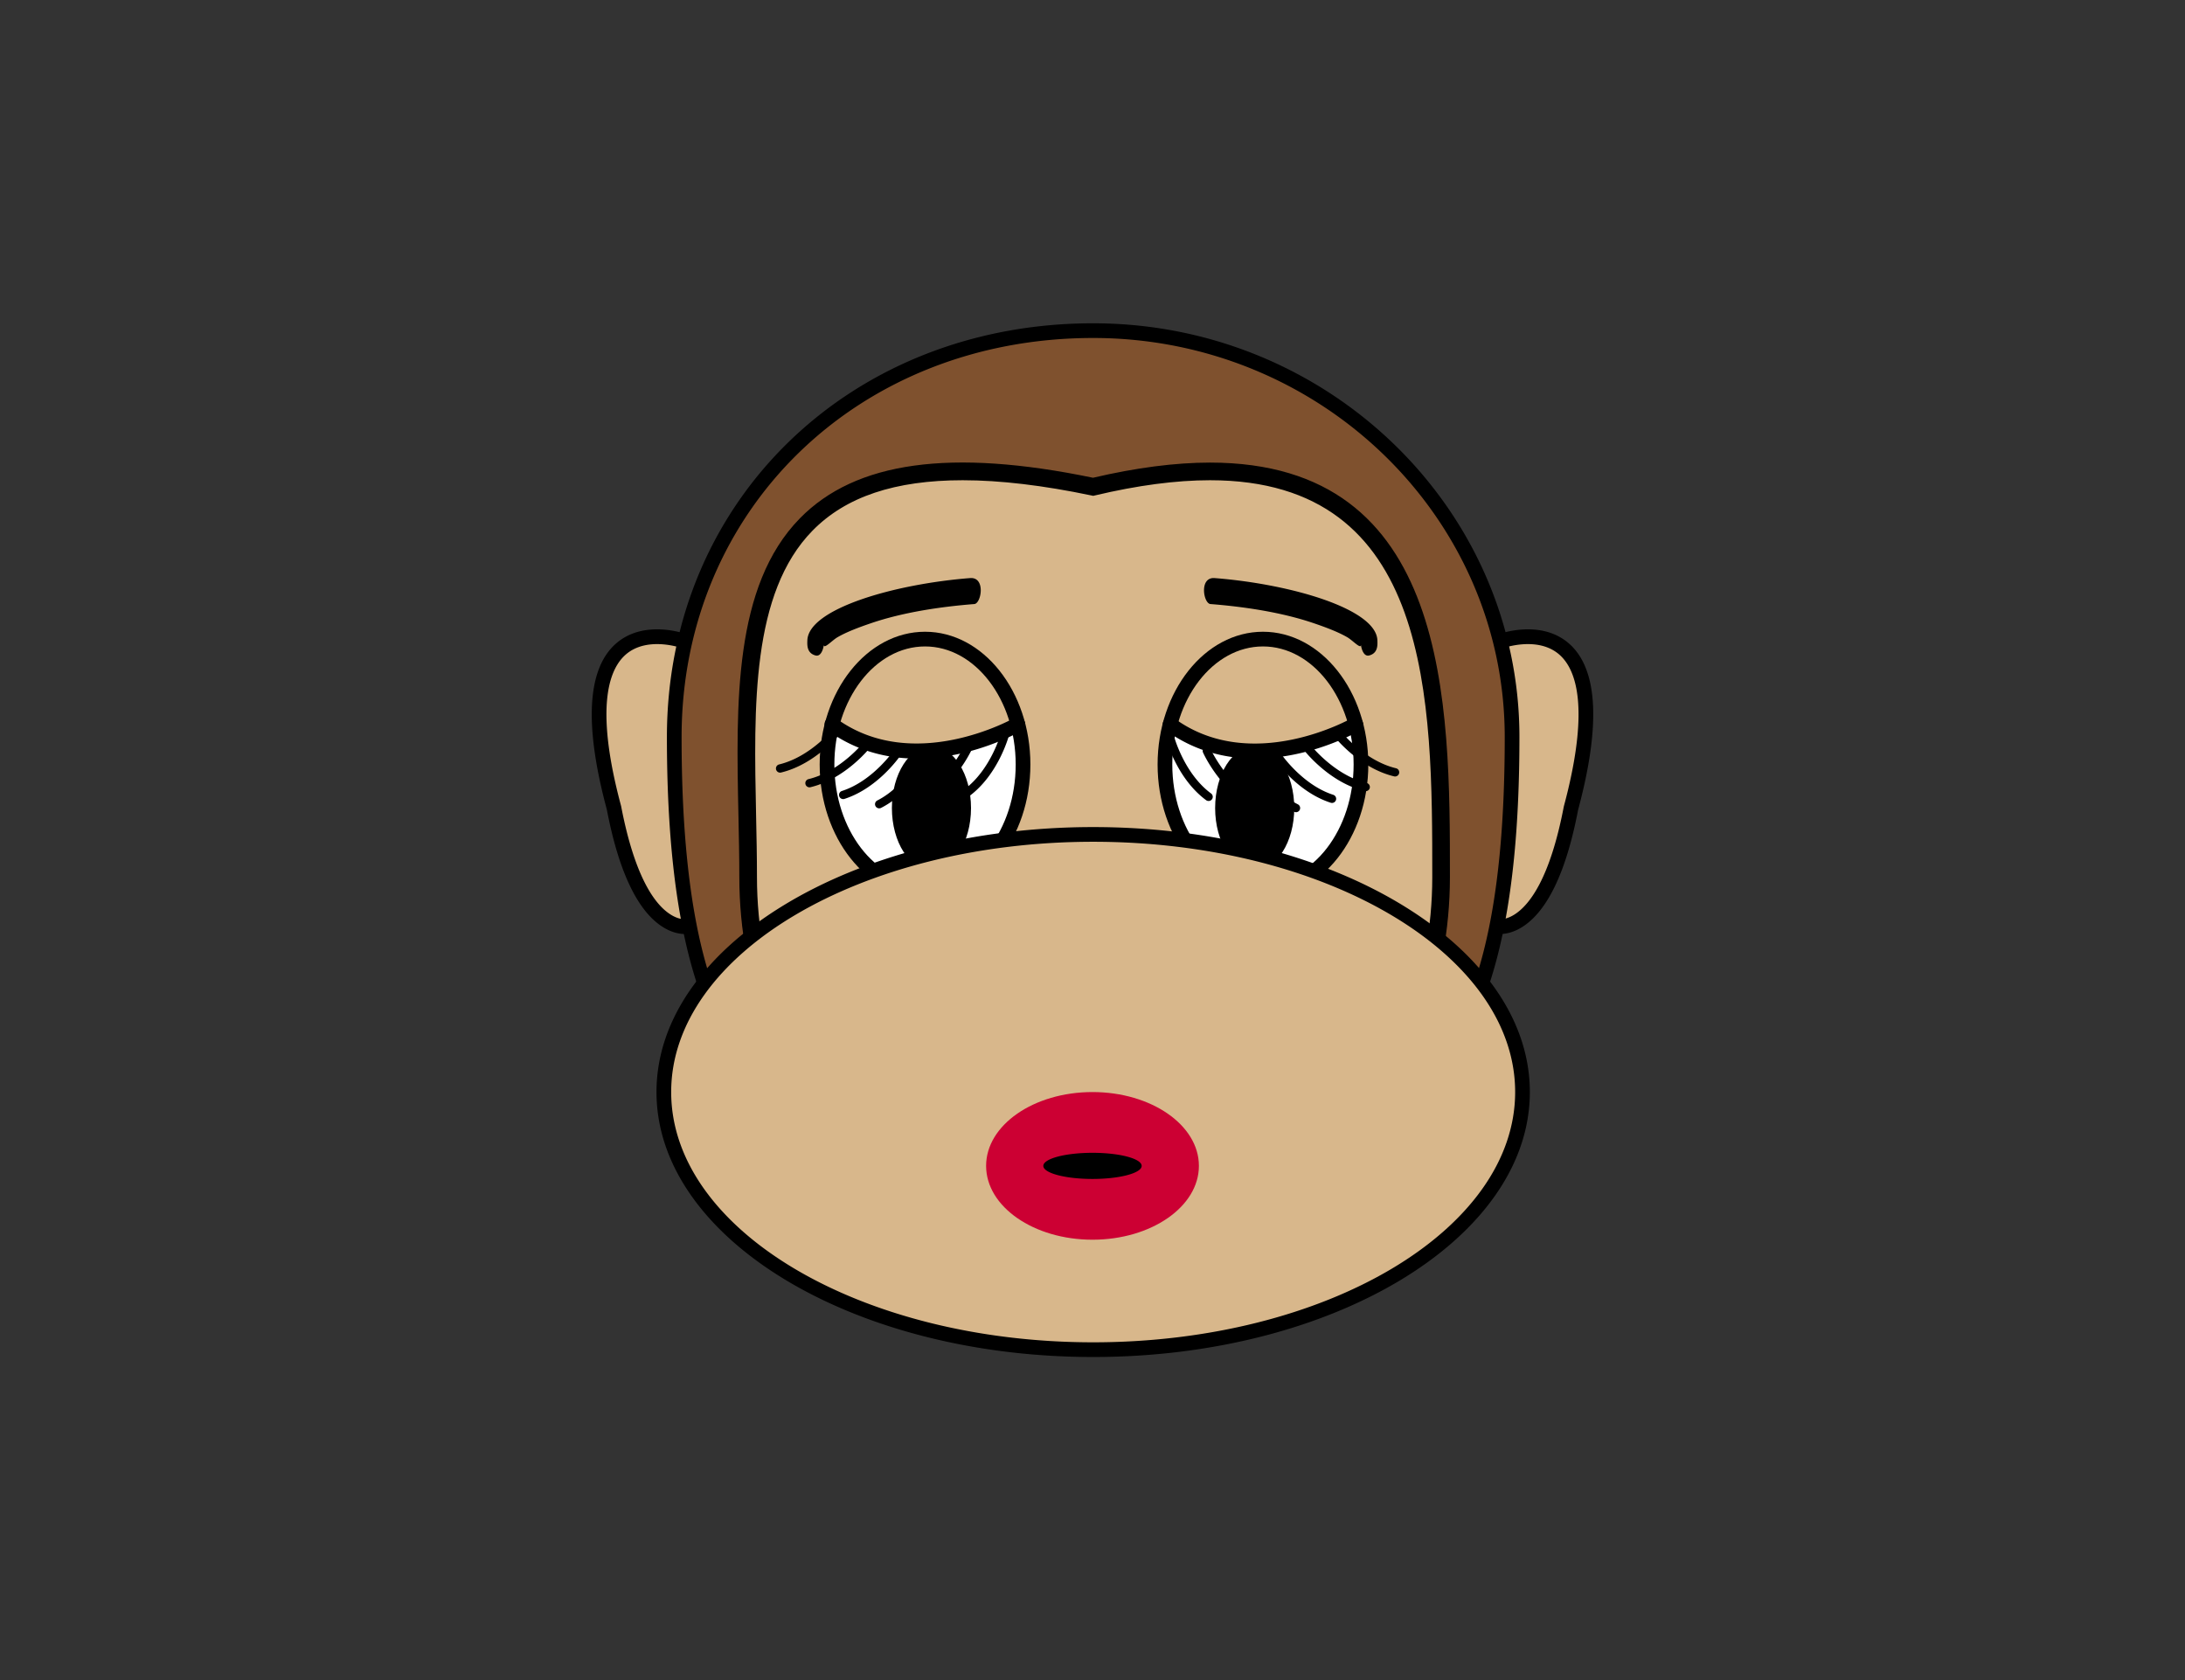 <?xml version="1.0"?>
<svg xmlns="http://www.w3.org/2000/svg" width="779" height="599" viewBox="0 0 779 599">
  <rect x="0" y="0" width="779" height="599" fill="#333333" stroke="none"/>
  <path fill="#D8B78B" d="M514.383 294.687c1.002 7.233 2.435 31.767 10.742 35.757 26.906 12.942 36.345-47.829 39.332-62.459 2.972-14.568-1.151-48.832-23.25-40.596-.726.266-1.248.604-1.621.972-9.643-4.154-20.712-3.089-24.231 8.707-5.213 17.462-3.433 39.94-.972 57.619zM263.359 237.066c-3.52-11.796-14.594-12.86-24.232-8.707-.373-.368-.895-.706-1.622-.972-22.098-8.236-26.227 26.027-23.25 40.596 2.988 14.63 12.426 75.401 39.333 62.459 8.308-3.99 9.74-28.524 10.743-35.757 2.461-17.677 4.24-40.155-.972-57.619z"/>
  <path fill="#7F512E" d="M539.09 262.756c0-80.015-66.869-144.889-149.354-144.889-82.481 0-149.35 58.786-149.35 144.889 0 160.798 66.869 144.89 149.35 144.89 82.485 0 149.354 15.908 149.354-144.89z"/>
  <path d="M429.108 410.698h-.005c-6.154 0-12.466-.107-18.912-.209a1239.688 1239.688 0 00-40.908 0c-6.445.102-12.758.209-18.912.209-63.805 0-112.605-10.895-112.605-147.942 0-84.092 65.334-147.508 151.969-147.508 83.801 0 151.974 66.173 151.974 147.508 0 63.38-10.164 103.055-31.992 124.856-19.244 19.225-45.113 23.086-80.609 23.086zm-39.373-5.672c6.967 0 13.827.111 20.543.225 6.415.107 12.696.209 18.825.209 34.16 0 58.944-3.605 76.915-21.556 20.773-20.753 30.452-59.247 30.452-121.148 0-78.45-65.825-142.27-146.735-142.27-83.652 0-146.73 61.165-146.73 142.27 0 132.469 44.499 142.704 107.367 142.704 6.123 0 12.41-.102 18.825-.209 6.711-.113 13.571-.225 20.538-.225z"/>
  <path fill="#D8B78B" d="M266.73 312.662c0 74.378 55.308 134.668 123.532 134.668 68.213 0 123.522-60.29 123.522-134.668 0-74.368-.66-168.41-124.064-139.129-139.769-29.281-122.99 64.761-122.99 139.129z"/>
  <path d="M390.262 450.476c-69.851 0-126.678-61.824-126.678-137.813 0-7.126-.153-14.431-.312-21.797-.854-40.289-1.734-81.949 21.899-106.083 19.878-20.298 53.804-24.979 104.508-14.471 15.3-3.586 29.337-5.407 41.722-5.407 85.529 0 85.529 85.402 85.529 147.759 0 75.987-56.823 137.812-126.668 137.812zm-46.959-279.281c-24.242 0-41.783 5.888-53.635 17.986-21.781 22.247-20.927 62.566-20.104 101.551.159 7.407.312 14.758.312 21.93 0 72.521 54.003 131.522 120.386 131.522 66.373 0 120.375-59.002 120.375-131.522 0-63.027 0-141.467-79.237-141.467-12.083 0-25.859 1.816-40.954 5.402l-.686.159-.686-.144c-17.151-3.591-32.553-5.417-45.771-5.417z"/>
  <path fill="#FFF" d="M364.736 272.537c0-24.687-15.643-44.708-34.943-44.708-19.301 0-34.943 20.021-34.943 44.708 0 24.697 15.643 44.709 34.943 44.709 19.3 0 34.943-20.012 34.943-44.709z"/>
  <path fill="#D8B78B" d="M342.622 265.59c1.161-.368 2.072.062 2.625.798.839-.399 1.693-.778 2.542-1.177.292-.317.655-.604 1.171-.757 4.865-1.463 9.535-3.355 14.154-5.392-4.471-18.098-17.694-31.234-33.321-31.234-15.28 0-28.237 12.574-32.984 30.058 6.415 4.44 17.003 10.752 24.58 10.21 6.787-.491 14.757-.46 21.233-2.506z"/>
  <path d="M329.793 319.864c-20.712 0-37.563-21.229-37.563-47.328 0-26.099 16.85-47.328 37.563-47.328 20.712 0 37.562 21.229 37.562 47.328 0 26.1-16.85 47.328-37.562 47.328zm0-89.417c-17.822 0-32.325 18.886-32.325 42.089 0 23.214 14.502 42.09 32.325 42.09 17.822 0 32.324-18.876 32.324-42.09 0-23.203-14.502-42.089-32.324-42.089z"/>
  <path fill="#FFF" d="M485.214 272.537c0-24.687-15.643-44.708-34.943-44.708-19.3 0-34.943 20.021-34.943 44.708 0 24.697 15.643 44.709 34.943 44.709 19.3 0 34.943-20.012 34.943-44.709z"/>
  <path fill="#D8B78B" d="M450.271 227.828c-16.303 0-29.95 14.313-33.808 33.628.057.031.113.062.174.082.747-.788 1.877-1.248 3.125-.665 12.338 5.688 23.377 11.244 37.327 7.284 7.529-2.138 16.047-2.649 23.162-5.923 1.054-.491 2.052-.235 2.788.317.394-.143.793-.266 1.182-.43-3.672-19.653-17.458-34.293-33.95-34.293z"/>
  <path d="M450.271 319.864c-20.712 0-37.562-21.229-37.562-47.328 0-26.099 16.85-47.328 37.562-47.328 20.713 0 37.563 21.229 37.563 47.328-.001 26.1-16.851 47.328-37.563 47.328zm0-89.417c-17.821 0-32.324 18.886-32.324 42.089 0 23.214 14.502 42.09 32.324 42.09 17.822 0 32.324-18.876 32.324-42.09 0-23.203-14.502-42.089-32.324-42.089zM317.981 288.057c0 12.165 6.312 22.027 14.103 22.027 7.791 0 14.103-9.863 14.103-22.027 0-12.174-6.313-22.037-14.103-22.037-7.791 0-14.103 9.862-14.103 22.037z"/>
  <path d="M433.221 288.057c0 12.165 6.313 22.027 14.104 22.027s14.104-9.863 14.104-22.027c0-12.174-6.313-22.037-14.104-22.037s-14.104 9.862-14.104 22.037z"/>
  <path d="M447.432 270.424c-10.271 0-21.434-2.517-31.813-10.082a2.628 2.628 0 01-.573-3.663 2.63 2.63 0 013.663-.573c27.618 20.15 62.996.056 63.354-.148a2.613 2.613 0 013.58.952 2.622 2.622 0 01-.951 3.581c-1.033.597-17.484 9.933-37.26 9.933zM326.877 270.424c-10.287 0-21.464-2.517-31.843-10.082a2.628 2.628 0 01-.573-3.663 2.63 2.63 0 013.663-.573c27.567 20.109 63.114.051 63.467-.148a2.603 2.603 0 013.576.957 2.614 2.614 0 01-.957 3.576c-1.034.597-17.526 9.933-37.333 9.933z"/>
  <path fill="#D8B78B" d="M542.804 389.291c0 50.724-68.531 91.842-153.063 91.842-84.537 0-153.068-41.118-153.068-91.842 0-50.714 68.531-91.832 153.068-91.832 84.531 0 153.063 41.118 153.063 91.832z"/>
  <path d="M389.74 483.752c-85.847 0-155.688-42.376-155.688-94.461 0-52.08 69.841-94.451 155.688-94.451 85.842 0 155.683 42.371 155.683 94.451 0 52.085-69.841 94.461-155.683 94.461zm0-183.674c-82.957 0-150.449 40.023-150.449 89.213 0 49.2 67.493 89.223 150.449 89.223 82.957 0 150.444-40.022 150.444-89.223.001-49.19-67.487-89.213-150.444-89.213zM245.164 327.66c-.026 0-2.466.573-5.919-1.544-5.366-3.284-12.798-12.635-17.801-38.744-2.931-10.896-4.461-19.715-5.003-26.866a86.19 86.19 0 01-.21-4.082c-.322-12.983 2.982-19.551 6.62-22.866 5.785-5.279 14.262-4.062 18.19-3.1 1.31.317 2.112.614 2.143.624l1.836-4.911c-.634-.235-15.566-5.688-25.674 3.489-8.803 8-10.66 24.257-5.576 48.259a203.64 203.64 0 002.588 10.712c4.271 22.262 11.049 36.381 20.15 41.957 3.176 1.944 5.944 2.384 7.78 2.384 1.305 0 2.144-.225 2.338-.276l-1.462-5.036zM559.659 229.659c-10.099-9.177-25.04-3.724-25.675-3.489l1.837 4.911c.122-.051 12.63-4.563 20.339 2.476.363.328.721.696 1.079 1.095 4.946 5.596 8.589 18.19 1.893 46.54a220.849 220.849 0 01-1.565 6.18l-.046.194c-4.891 25.567-12.205 34.989-17.484 38.386-3.586 2.302-6.144 1.719-6.189 1.708l-1.463 5.034c.194.051 1.033.276 2.337.276 1.837 0 4.604-.44 7.781-2.384 9.11-5.586 15.894-19.725 20.119-41.854 8.086-30.068 7.089-49.947-2.963-59.073zM293.724 229.864c-.051 1.739 2.926-1.575 4.849-2.69 3.249-1.893 7.668-3.55 12.093-5.054 11.172-3.795 24.401-5.821 36.688-6.783 2.532-.194 4.107-9.688-1.479-9.259-27.142 2.118-57.671 10.988-58.034 22.211-.051 1.575-.256 4.522 2.9 5.371 2.364.634 2.978-3.592 2.983-3.796zM485.193 229.864c.052 1.739-2.926-1.575-4.849-2.69-3.254-1.893-7.668-3.55-12.093-5.054-11.173-3.795-24.401-5.821-36.688-6.783-2.532-.194-4.107-9.688 1.479-9.259 27.143 2.118 57.666 10.988 58.029 22.211.051 1.575.256 4.522-2.9 5.371-2.363.634-2.978-3.592-2.978-3.796z"/>
  <path fill="#C03" d="M389.5 389.302c-20.948 0-37.931 11.775-37.931 26.313 0 14.539 16.983 26.324 37.931 26.324 20.953 0 37.936-11.785 37.936-26.324 0-14.538-16.983-26.313-37.936-26.313z"/>
  <path d="M371.969 415.625c0 2.567 7.847 4.655 17.531 4.655 9.683 0 17.53-2.088 17.53-4.655 0-2.578-7.847-4.665-17.53-4.665-9.684 0-17.531 2.087-17.531 4.665zM278.127 275.432a1.484 1.484 0 01-.347-2.927c11.576-2.783 19.93-13.448 20.011-13.556a1.494 1.494 0 012.087-.266c.645.501.767 1.438.266 2.087-.368.47-9.09 11.596-21.668 14.62a1.332 1.332 0 01-.349.042zM288.604 280.67c-.67 0-1.279-.456-1.442-1.136a1.48 1.48 0 011.094-1.791c11.576-2.783 19.93-13.448 20.012-13.556a1.493 1.493 0 012.087-.266c.645.501.768 1.438.266 2.087-.368.471-9.09 11.597-21.669 14.62a1.33 1.33 0 01-.348.042zM300.614 284.865a1.479 1.479 0 01-1.412-1.028 1.485 1.485 0 01.957-1.867c11.305-3.637 18.855-14.917 18.932-15.029a1.484 1.484 0 012.476 1.637c-.328.497-8.18 12.257-20.498 16.216-.153.05-.306.071-.455.071zM313.454 288.159a1.483 1.483 0 01-.67-2.808c10.609-5.386 16.251-17.709 16.308-17.832a1.496 1.496 0 011.964-.747c.747.338 1.08 1.218.747 1.964-.246.547-6.139 13.408-17.679 19.265a1.504 1.504 0 01-.67.158zM328.243 286.328a1.49 1.49 0 01-1.325-.808 1.496 1.496 0 01.649-2c10.589-5.387 16.257-17.709 16.313-17.833.343-.752 1.228-1.089 1.964-.742a1.484 1.484 0 01.747 1.959c-.246.547-6.139 13.397-17.674 19.265a1.52 1.52 0 01-.674.159zM344.607 284.159a1.486 1.486 0 01-.88-2.681c9.561-7.029 13.142-20.129 13.172-20.257.215-.788 1.023-1.294 1.816-1.054a1.482 1.482 0 011.059 1.811c-.153.578-3.867 14.231-14.287 21.894a1.478 1.478 0 01-.88.287zM497.374 276.803c-.113 0-.23-.01-.349-.041-12.584-3.013-21.306-14.149-21.674-14.625a1.482 1.482 0 01.267-2.077 1.49 1.49 0 012.087.261c.082.107 8.466 10.788 20.017 13.556a1.484 1.484 0 01-.348 2.926zM486.897 282.041c-.112 0-.23-.01-.348-.041-12.584-3.013-21.301-14.149-21.669-14.625a1.487 1.487 0 01.266-2.082 1.502 1.502 0 012.087.266c.082.107 8.461 10.789 20.012 13.556a1.483 1.483 0 01-.348 2.926zM474.887 286.236c-.148 0-.303-.021-.456-.072-12.317-3.959-20.17-15.72-20.497-16.216a1.479 1.479 0 01.419-2.056c.681-.46 1.602-.261 2.057.419.077.112 7.627 11.392 18.933 15.029a1.484 1.484 0 01-.456 2.896z"/>
  <g>
    <path d="M462.047 289.541c-.23 0-.456-.051-.676-.159-11.535-5.868-17.428-18.717-17.674-19.265-.332-.747 0-1.627.747-1.959.722-.353 1.622-.015 1.965.742.056.123 5.724 12.446 16.313 17.833a1.494 1.494 0 01.649 2 1.491 1.491 0 01-1.324.808z"/>
  </g>
  <g>
    <path d="M447.258 287.699c-.225 0-.455-.051-.67-.159-11.54-5.857-17.434-18.717-17.679-19.265-.333-.747 0-1.626.747-1.964a1.49 1.49 0 011.964.747c.057.123 5.724 12.456 16.308 17.833a1.483 1.483 0 01-.67 2.808z"/>
  </g>
  <g>
    <path d="M430.894 285.54a1.48 1.48 0 01-.88-.287c-10.42-7.673-14.134-21.316-14.287-21.894a1.483 1.483 0 011.054-1.811c.818-.235 1.611.266 1.821 1.049.03.133 3.611 13.223 13.172 20.262a1.486 1.486 0 01-.88 2.681z"/>
  </g>
</svg>
